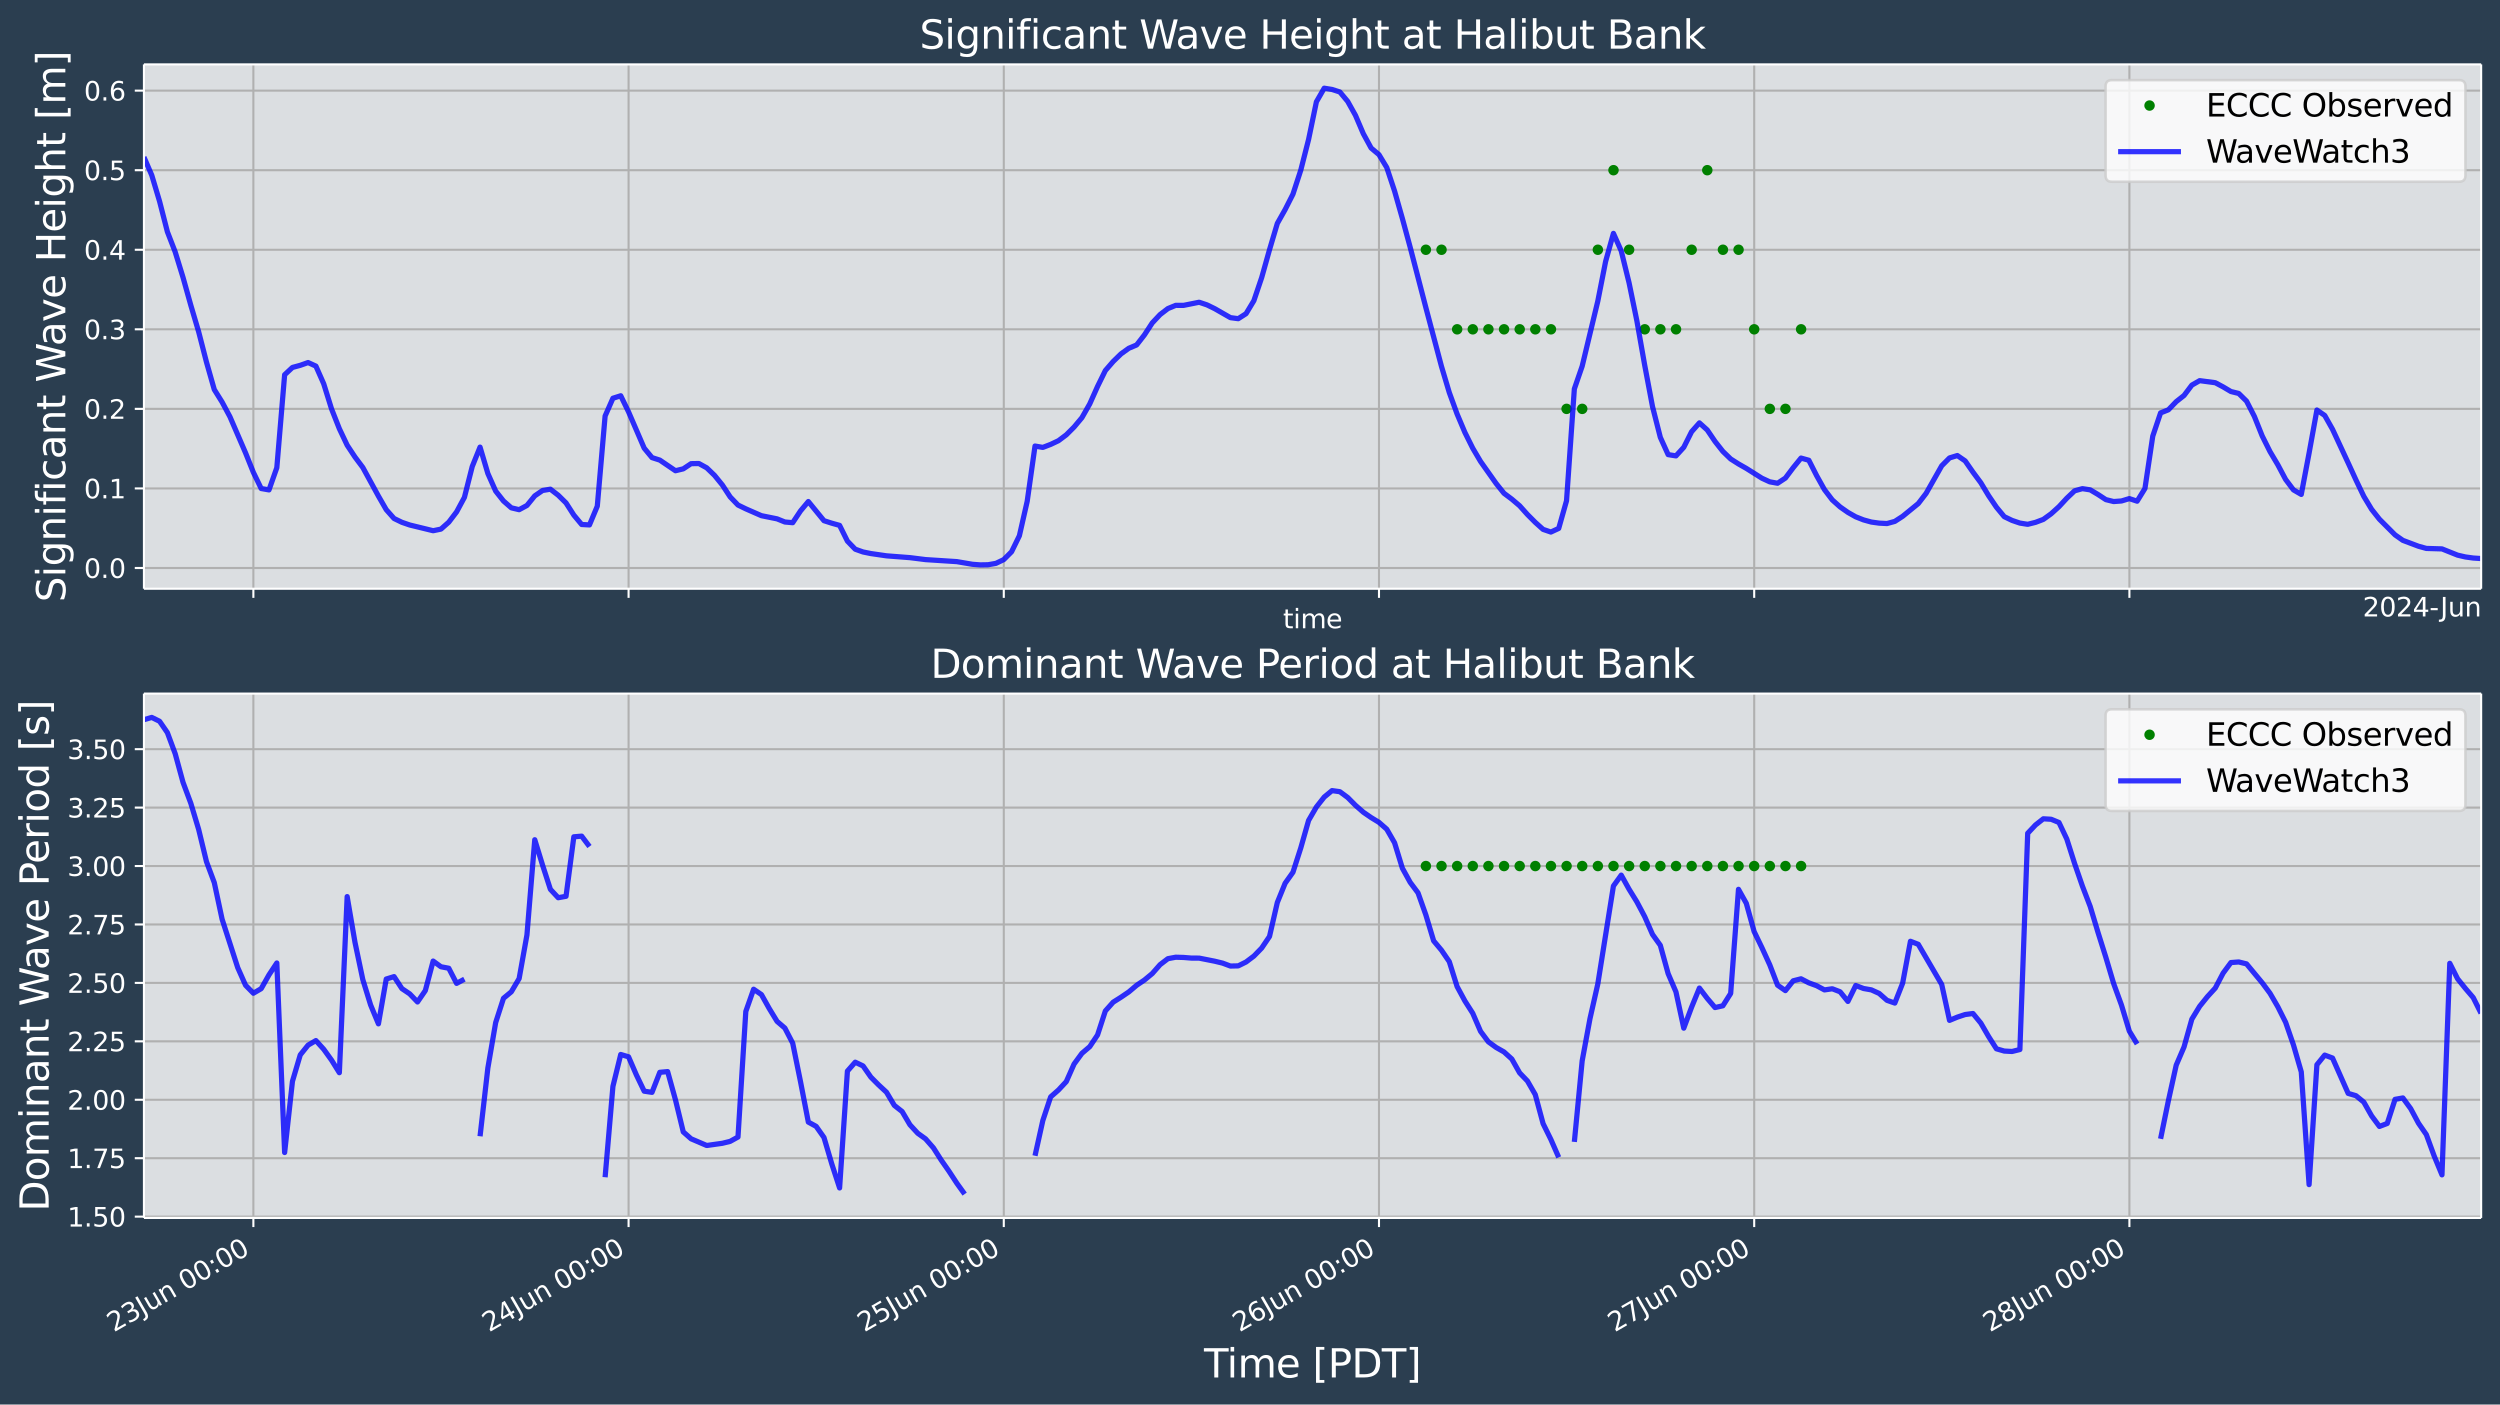 <?xml version="1.0" encoding="UTF-8"?>
<!DOCTYPE svg  PUBLIC '-//W3C//DTD SVG 1.1//EN'  'http://www.w3.org/Graphics/SVG/1.1/DTD/svg11.dtd'>
<svg width="954.98pt" height="536.51pt" version="1.1" viewBox="0 0 954.98 536.51" xmlns="http://www.w3.org/2000/svg" xmlns:xlink="http://www.w3.org/1999/xlink">
 <defs>
  <style type="text/css">*{stroke-linejoin: round; stroke-linecap: butt}</style>
 </defs>
 <g id="figure_1">
  <g id="patch_1">
   <path d="m0 536.51h954.98v-536.51h-954.98z" fill="#2b3e50"/>
  </g>
  <g id="axes_1">
   <g id="patch_2">
    <path d="m54.983 224.89h892.8v-200.29h-892.8z" fill="#dbdee1"/>
   </g>
   <g id="matplotlib.axis_1">
    <g id="xtick_1">
     <g id="line2d_1">
      <path d="m96.786 224.89v-200.29" clip-path="url(#p8f61e3101f)" fill="none" stroke="#b0b0b0" stroke-linecap="square" stroke-width=".8"/>
     </g>
     <g id="line2d_2">
      <defs>
       <path id="m2191477390" d="m0 0v3.5" stroke="#fff" stroke-width=".8"/>
      </defs>
      <use x="96.786" y="224.889" fill="#ffffff" stroke="#ffffff" stroke-width=".8" xlink:href="#m2191477390"/>
     </g>
    </g>
    <g id="xtick_2">
     <g id="line2d_3">
      <path d="m240.11 224.89v-200.29" clip-path="url(#p8f61e3101f)" fill="none" stroke="#b0b0b0" stroke-linecap="square" stroke-width=".8"/>
     </g>
     <g id="line2d_4">
      <use x="240.112" y="224.889" fill="#ffffff" stroke="#ffffff" stroke-width=".8" xlink:href="#m2191477390"/>
     </g>
    </g>
    <g id="xtick_3">
     <g id="line2d_5">
      <path d="m383.44 224.89v-200.29" clip-path="url(#p8f61e3101f)" fill="none" stroke="#b0b0b0" stroke-linecap="square" stroke-width=".8"/>
     </g>
     <g id="line2d_6">
      <use x="383.438" y="224.889" fill="#ffffff" stroke="#ffffff" stroke-width=".8" xlink:href="#m2191477390"/>
     </g>
    </g>
    <g id="xtick_4">
     <g id="line2d_7">
      <path d="m526.76 224.89v-200.29" clip-path="url(#p8f61e3101f)" fill="none" stroke="#b0b0b0" stroke-linecap="square" stroke-width=".8"/>
     </g>
     <g id="line2d_8">
      <use x="526.763" y="224.889" fill="#ffffff" stroke="#ffffff" stroke-width=".8" xlink:href="#m2191477390"/>
     </g>
    </g>
    <g id="xtick_5">
     <g id="line2d_9">
      <path d="m670.09 224.89v-200.29" clip-path="url(#p8f61e3101f)" fill="none" stroke="#b0b0b0" stroke-linecap="square" stroke-width=".8"/>
     </g>
     <g id="line2d_10">
      <use x="670.089" y="224.889" fill="#ffffff" stroke="#ffffff" stroke-width=".8" xlink:href="#m2191477390"/>
     </g>
    </g>
    <g id="xtick_6">
     <g id="line2d_11">
      <path d="m813.41 224.89v-200.29" clip-path="url(#p8f61e3101f)" fill="none" stroke="#b0b0b0" stroke-linecap="square" stroke-width=".8"/>
     </g>
     <g id="line2d_12">
      <use x="813.415" y="224.889" fill="#ffffff" stroke="#ffffff" stroke-width=".8" xlink:href="#m2191477390"/>
     </g>
    </g>
    <g id="text_1">
     <!-- time -->
     <g transform="translate(490.09 239.99) scale(.1 -.1)" fill="#fff">
      <defs>
       <path id="DejaVuSans-74" transform="scale(.016)" d="m1172 4494v-994h1184v-447h-1184v-1900q0-428 117-550t477-122h590v-481h-590q-666 0-919 248-253 249-253 905v1900h-422v447h422v994h578z"/>
       <path id="DejaVuSans-69" transform="scale(.016)" d="m603 3500h575v-3500h-575v3500zm0 1363h575v-729h-575v729z"/>
       <path id="DejaVuSans-6d" transform="scale(.016)" d="m3328 2828q216 388 516 572t706 184q547 0 844-383 297-382 297-1088v-2113h-578v2094q0 503-179 746-178 244-543 244-447 0-707-297-259-296-259-809v-1978h-578v2094q0 506-178 748t-550 242q-441 0-701-298-259-298-259-808v-1978h-578v3500h578v-544q197 322 472 475t653 153q382 0 649-194 267-193 395-562z"/>
       <path id="DejaVuSans-65" transform="scale(.016)" d="m3597 1894v-281h-2644q38-594 358-905t892-311q331 0 642 81t618 244v-544q-310-131-635-200t-659-69q-838 0-1327 487-489 488-489 1320 0 859 464 1363 464 505 1252 505 706 0 1117-455 411-454 411-1235zm-575 169q-6 471-264 752-258 282-683 282-481 0-770-272t-333-766l2050 4z"/>
      </defs>
      <use xlink:href="#DejaVuSans-74"/>
      <use x="39.209" xlink:href="#DejaVuSans-69"/>
      <use x="66.992" xlink:href="#DejaVuSans-6d"/>
      <use x="164.404" xlink:href="#DejaVuSans-65"/>
     </g>
    </g>
    <g id="text_2">
     <!-- 2024-Jun -->
     <g transform="translate(902.54 235.49) scale(.1 -.1)" fill="#fff">
      <defs>
       <path id="DejaVuSans-32" transform="scale(.016)" d="m1228 531h2203v-531h-2962v531q359 372 979 998 621 627 780 809 303 340 423 576 121 236 121 464 0 372-261 606-261 235-680 235-297 0-627-103-329-103-704-313v638q381 153 712 231 332 78 607 78 725 0 1156-363 431-362 431-968 0-288-108-546-107-257-392-607-78-91-497-524-418-433-1181-1211z"/>
       <path id="DejaVuSans-30" transform="scale(.016)" d="m2034 4250q-487 0-733-480-245-479-245-1442 0-959 245-1439 246-480 733-480 491 0 736 480 246 480 246 1439 0 963-246 1442-245 480-736 480zm0 500q785 0 1199-621 414-620 414-1801 0-1178-414-1799-414-620-1199-620-784 0-1198 620-414 621-414 1799 0 1181 414 1801 414 621 1198 621z"/>
       <path id="DejaVuSans-34" transform="scale(.016)" d="m2419 4116-1594-2491h1594v2491zm-166 550h794v-3041h666v-525h-666v-1100h-628v1100h-2106v609l1940 2957z"/>
       <path id="DejaVuSans-2d" transform="scale(.016)" d="m313 2009h1684v-512h-1684v512z"/>
       <path id="DejaVuSans-4a" transform="scale(.016)" d="m628 4666h631v-4341q0-844-320-1225t-1030-381h-240v531h197q418 0 590 235 172 234 172 840v4341z"/>
       <path id="DejaVuSans-75" transform="scale(.016)" d="m544 1381v2119h575v-2097q0-497 193-746 194-248 582-248 465 0 735 297 271 297 271 810v1984h575v-3500h-575v538q-209-319-486-474-276-155-642-155-603 0-916 375-312 375-312 1097zm1447 2203z"/>
       <path id="DejaVuSans-6e" transform="scale(.016)" d="m3513 2113v-2113h-575v2094q0 497-194 743-194 247-581 247-466 0-735-297-269-296-269-809v-1978h-578v3500h578v-544q207 316 486 472 280 156 646 156 603 0 912-373 310-373 310-1098z"/>
      </defs>
      <use xlink:href="#DejaVuSans-32"/>
      <use x="63.623" xlink:href="#DejaVuSans-30"/>
      <use x="127.246" xlink:href="#DejaVuSans-32"/>
      <use x="190.869" xlink:href="#DejaVuSans-34"/>
      <use x="254.492" xlink:href="#DejaVuSans-2d"/>
      <use x="296.201" xlink:href="#DejaVuSans-4a"/>
      <use x="325.693" xlink:href="#DejaVuSans-75"/>
      <use x="389.072" xlink:href="#DejaVuSans-6e"/>
     </g>
    </g>
   </g>
   <g id="matplotlib.axis_2">
    <g id="ytick_1">
     <g id="line2d_13">
      <path d="m54.983 216.97h892.8" clip-path="url(#p8f61e3101f)" fill="none" stroke="#b0b0b0" stroke-linecap="square" stroke-width=".8"/>
     </g>
     <g id="line2d_14">
      <defs>
       <path id="mbbbdbd0c58" d="m0 0h-3.5" stroke="#fff" stroke-width=".8"/>
      </defs>
      <use x="54.983" y="216.967" fill="#ffffff" stroke="#ffffff" stroke-width=".8" xlink:href="#mbbbdbd0c58"/>
     </g>
     <g id="text_3">
      <!-- 0.0 -->
      <g transform="translate(32.08 220.77) scale(.1 -.1)" fill="#fff">
       <defs>
        <path id="DejaVuSans-2e" transform="scale(.016)" d="m684 794h660v-794h-660v794z"/>
       </defs>
       <use xlink:href="#DejaVuSans-30"/>
       <use x="63.623" xlink:href="#DejaVuSans-2e"/>
       <use x="95.41" xlink:href="#DejaVuSans-30"/>
      </g>
     </g>
    </g>
    <g id="ytick_2">
     <g id="line2d_15">
      <path d="m54.983 186.58h892.8" clip-path="url(#p8f61e3101f)" fill="none" stroke="#b0b0b0" stroke-linecap="square" stroke-width=".8"/>
     </g>
     <g id="line2d_16">
      <use x="54.983" y="186.575" fill="#ffffff" stroke="#ffffff" stroke-width=".8" xlink:href="#mbbbdbd0c58"/>
     </g>
     <g id="text_4">
      <!-- 0.1 -->
      <g transform="translate(32.08 190.37) scale(.1 -.1)" fill="#fff">
       <defs>
        <path id="DejaVuSans-31" transform="scale(.016)" d="m794 531h1031v3560l-1122-225v575l1116 225h631v-4135h1031v-531h-2687v531z"/>
       </defs>
       <use xlink:href="#DejaVuSans-30"/>
       <use x="63.623" xlink:href="#DejaVuSans-2e"/>
       <use x="95.41" xlink:href="#DejaVuSans-31"/>
      </g>
     </g>
    </g>
    <g id="ytick_3">
     <g id="line2d_17">
      <path d="m54.983 156.18h892.8" clip-path="url(#p8f61e3101f)" fill="none" stroke="#b0b0b0" stroke-linecap="square" stroke-width=".8"/>
     </g>
     <g id="line2d_18">
      <use x="54.983" y="156.184" fill="#ffffff" stroke="#ffffff" stroke-width=".8" xlink:href="#mbbbdbd0c58"/>
     </g>
     <g id="text_5">
      <!-- 0.2 -->
      <g transform="translate(32.08 159.98) scale(.1 -.1)" fill="#fff">
       <use xlink:href="#DejaVuSans-30"/>
       <use x="63.623" xlink:href="#DejaVuSans-2e"/>
       <use x="95.41" xlink:href="#DejaVuSans-32"/>
      </g>
     </g>
    </g>
    <g id="ytick_4">
     <g id="line2d_19">
      <path d="m54.983 125.79h892.8" clip-path="url(#p8f61e3101f)" fill="none" stroke="#b0b0b0" stroke-linecap="square" stroke-width=".8"/>
     </g>
     <g id="line2d_20">
      <use x="54.983" y="125.793" fill="#ffffff" stroke="#ffffff" stroke-width=".8" xlink:href="#mbbbdbd0c58"/>
     </g>
     <g id="text_6">
      <!-- 0.3 -->
      <g transform="translate(32.08 129.59) scale(.1 -.1)" fill="#fff">
       <defs>
        <path id="DejaVuSans-33" transform="scale(.016)" d="m2597 2516q453-97 707-404 255-306 255-756 0-690-475-1069-475-378-1350-378-293 0-604 58t-642 174v609q262-153 574-231 313-78 654-78 593 0 904 234t311 681q0 413-289 645-289 233-804 233h-544v519h569q465 0 712 186t247 536q0 359-255 551-254 193-729 193-260 0-557-57-297-56-653-174v562q360 100 674 150t592 50q719 0 1137-327 419-326 419-882 0-388-222-655t-631-370z"/>
       </defs>
       <use xlink:href="#DejaVuSans-30"/>
       <use x="63.623" xlink:href="#DejaVuSans-2e"/>
       <use x="95.41" xlink:href="#DejaVuSans-33"/>
      </g>
     </g>
    </g>
    <g id="ytick_5">
     <g id="line2d_21">
      <path d="m54.983 95.402h892.8" clip-path="url(#p8f61e3101f)" fill="none" stroke="#b0b0b0" stroke-linecap="square" stroke-width=".8"/>
     </g>
     <g id="line2d_22">
      <use x="54.983" y="95.402" fill="#ffffff" stroke="#ffffff" stroke-width=".8" xlink:href="#mbbbdbd0c58"/>
     </g>
     <g id="text_7">
      <!-- 0.4 -->
      <g transform="translate(32.08 99.201) scale(.1 -.1)" fill="#fff">
       <use xlink:href="#DejaVuSans-30"/>
       <use x="63.623" xlink:href="#DejaVuSans-2e"/>
       <use x="95.41" xlink:href="#DejaVuSans-34"/>
      </g>
     </g>
    </g>
    <g id="ytick_6">
     <g id="line2d_23">
      <path d="m54.983 65.011h892.8" clip-path="url(#p8f61e3101f)" fill="none" stroke="#b0b0b0" stroke-linecap="square" stroke-width=".8"/>
     </g>
     <g id="line2d_24">
      <use x="54.983" y="65.011" fill="#ffffff" stroke="#ffffff" stroke-width=".8" xlink:href="#mbbbdbd0c58"/>
     </g>
     <g id="text_8">
      <!-- 0.5 -->
      <g transform="translate(32.08 68.81) scale(.1 -.1)" fill="#fff">
       <defs>
        <path id="DejaVuSans-35" transform="scale(.016)" d="m691 4666h2478v-532h-1900v-1143q137 47 274 70 138 23 276 23 781 0 1237-428 457-428 457-1159 0-753-469-1171-469-417-1322-417-294 0-599 50-304 50-629 150v635q281-153 581-228t634-75q541 0 856 284 316 284 316 772 0 487-316 771-315 285-856 285-253 0-505-56-251-56-513-175v2344z"/>
       </defs>
       <use xlink:href="#DejaVuSans-30"/>
       <use x="63.623" xlink:href="#DejaVuSans-2e"/>
       <use x="95.41" xlink:href="#DejaVuSans-35"/>
      </g>
     </g>
    </g>
    <g id="ytick_7">
     <g id="line2d_25">
      <path d="m54.983 34.62h892.8" clip-path="url(#p8f61e3101f)" fill="none" stroke="#b0b0b0" stroke-linecap="square" stroke-width=".8"/>
     </g>
     <g id="line2d_26">
      <use x="54.983" y="34.62" fill="#ffffff" stroke="#ffffff" stroke-width=".8" xlink:href="#mbbbdbd0c58"/>
     </g>
     <g id="text_9">
      <!-- 0.6 -->
      <g transform="translate(32.08 38.419) scale(.1 -.1)" fill="#fff">
       <defs>
        <path id="DejaVuSans-36" transform="scale(.016)" d="m2113 2584q-425 0-674-291-248-290-248-796 0-503 248-796 249-292 674-292t673 292q248 293 248 796 0 506-248 796-248 291-673 291zm1253 1979v-575q-238 112-480 171-242 60-480 60-625 0-955-422-329-422-376-1275 184 272 462 417 279 145 613 145 703 0 1111-427 408-426 408-1160 0-719-425-1154-425-434-1131-434-810 0-1238 620-428 621-428 1799 0 1106 525 1764t1409 658q238 0 480-47t505-140z"/>
       </defs>
       <use xlink:href="#DejaVuSans-30"/>
       <use x="63.623" xlink:href="#DejaVuSans-2e"/>
       <use x="95.41" xlink:href="#DejaVuSans-36"/>
      </g>
     </g>
    </g>
    <g id="text_10">
     <!-- Significant Wave Height [m] -->
     <g transform="translate(24.96 230.01) rotate(-90) scale(.15 -.15)" fill="#fff">
      <defs>
       <path id="BitstreamVeraSans-Roman-53" transform="scale(.016)" d="m3425 4513v-616q-359 172-678 256-319 85-616 85-515 0-795-200t-280-569q0-310 186-468 186-157 705-254l381-78q706-135 1042-474t336-907q0-679-455-1029-454-350-1332-350-331 0-705 75-373 75-773 222v650q384-215 753-325 369-109 725-109 540 0 834 212 294 213 294 607 0 343-211 537t-692 291l-385 75q-706 140-1022 440-315 300-315 835 0 619 436 975t1201 356q329 0 669-60 341-59 697-177z"/>
       <path id="BitstreamVeraSans-Roman-69" transform="scale(.016)" d="m603 3500h575v-3500h-575v3500zm0 1363h575v-729h-575v729z"/>
       <path id="BitstreamVeraSans-Roman-67" transform="scale(.016)" d="m2906 1791q0 625-258 968-257 344-723 344-462 0-720-344-258-343-258-968 0-622 258-966t720-344q466 0 723 344 258 344 258 966zm575-1357q0-893-397-1329-396-436-1215-436-303 0-572 45t-522 139v559q253-137 500-202 247-66 503-66 566 0 847 295t281 892v285q-178-310-456-463t-666-153q-643 0-1037 490-394 491-394 1301 0 812 394 1302 394 491 1037 491 388 0 666-153t456-462v531h575v-3066z"/>
       <path id="BitstreamVeraSans-Roman-6e" transform="scale(.016)" d="m3513 2113v-2113h-575v2094q0 497-194 743-194 247-581 247-466 0-735-297-269-296-269-809v-1978h-578v3500h578v-544q207 316 486 472 280 156 646 156 603 0 912-373 310-373 310-1098z"/>
       <path id="BitstreamVeraSans-Roman-66" transform="scale(.016)" d="m2375 4863v-479h-550q-309 0-430-125-120-125-120-450v-309h947v-447h-947v-3053h-578v3053h-550v447h550v244q0 584 272 851 272 268 862 268h544z"/>
       <path id="BitstreamVeraSans-Roman-63" transform="scale(.016)" d="m3122 3366v-538q-244 135-489 202t-495 67q-560 0-870-355-309-354-309-995t309-996q310-354 870-354 250 0 495 67t489 202v-532q-241-112-499-168-257-57-548-57-791 0-1257 497-465 497-465 1341 0 856 470 1346 471 491 1290 491 265 0 518-55 253-54 491-163z"/>
       <path id="BitstreamVeraSans-Roman-61" transform="scale(.016)" d="m2194 1759q-697 0-966-159t-269-544q0-306 202-486 202-179 548-179 479 0 768 339t289 901v128h-572zm1147 238v-1997h-575v531q-197-318-491-470t-719-152q-537 0-855 302-317 302-317 808 0 590 395 890 396 300 1180 300h807v57q0 397-261 614t-733 217q-300 0-585-72-284-72-546-216v532q315 122 612 182 297 61 578 61 760 0 1135-394 375-393 375-1193z"/>
       <path id="BitstreamVeraSans-Roman-74" transform="scale(.016)" d="m1172 4494v-994h1184v-447h-1184v-1900q0-428 117-550t477-122h590v-481h-590q-666 0-919 248-253 249-253 905v1900h-422v447h422v994h578z"/>
       <path id="BitstreamVeraSans-Roman-57" transform="scale(.016)" d="m213 4666h637l981-3944 978 3944h710l981-3944 978 3944h641l-1172-4666h-794l-984 4050-994-4050h-794l-1168 4666z"/>
       <path id="BitstreamVeraSans-Roman-76" transform="scale(.016)" d="m191 3500h609l1094-2937 1094 2937h609l-1313-3500h-781l-1312 3500z"/>
       <path id="BitstreamVeraSans-Roman-65" transform="scale(.016)" d="m3597 1894v-281h-2644q38-594 358-905t892-311q331 0 642 81t618 244v-544q-310-131-635-200t-659-69q-838 0-1327 487-489 488-489 1320 0 859 464 1363 464 505 1252 505 706 0 1117-455 411-454 411-1235zm-575 169q-6 471-264 752-258 282-683 282-481 0-770-272t-333-766l2050 4z"/>
       <path id="BitstreamVeraSans-Roman-48" transform="scale(.016)" d="m628 4666h631v-1913h2294v1913h631v-4666h-631v2222h-2294v-2222h-631v4666z"/>
       <path id="BitstreamVeraSans-Roman-68" transform="scale(.016)" d="m3513 2113v-2113h-575v2094q0 497-194 743-194 247-581 247-466 0-735-297-269-296-269-809v-1978h-578v4863h578v-1907q207 316 486 472 280 156 646 156 603 0 912-373 310-373 310-1098z"/>
       <path id="BitstreamVeraSans-Roman-5b" transform="scale(.016)" d="m550 4863h1325v-447h-750v-4813h750v-447h-1325v5707z"/>
       <path id="BitstreamVeraSans-Roman-6d" transform="scale(.016)" d="m3328 2828q216 388 516 572t706 184q547 0 844-383 297-382 297-1088v-2113h-578v2094q0 503-179 746-178 244-543 244-447 0-707-297-259-296-259-809v-1978h-578v2094q0 506-178 748t-550 242q-441 0-701-298-259-298-259-808v-1978h-578v3500h578v-544q197 322 472 475t653 153q382 0 649-194 267-193 395-562z"/>
       <path id="BitstreamVeraSans-Roman-5d" transform="scale(.016)" d="m1947 4863v-5707h-1325v447h747v4813h-747v447h1325z"/>
      </defs>
      <use xlink:href="#BitstreamVeraSans-Roman-53"/>
      <use x="63.477" xlink:href="#BitstreamVeraSans-Roman-69"/>
      <use x="91.26" xlink:href="#BitstreamVeraSans-Roman-67"/>
      <use x="154.736" xlink:href="#BitstreamVeraSans-Roman-6e"/>
      <use x="218.115" xlink:href="#BitstreamVeraSans-Roman-69"/>
      <use x="245.898" xlink:href="#BitstreamVeraSans-Roman-66"/>
      <use x="281.104" xlink:href="#BitstreamVeraSans-Roman-69"/>
      <use x="308.887" xlink:href="#BitstreamVeraSans-Roman-63"/>
      <use x="363.867" xlink:href="#BitstreamVeraSans-Roman-61"/>
      <use x="425.146" xlink:href="#BitstreamVeraSans-Roman-6e"/>
      <use x="488.525" xlink:href="#BitstreamVeraSans-Roman-74"/>
      <use x="527.734" xlink:href="#BitstreamVeraSans-Roman-20"/>
      <use x="559.521" xlink:href="#BitstreamVeraSans-Roman-57"/>
      <use x="652.023" xlink:href="#BitstreamVeraSans-Roman-61"/>
      <use x="713.303" xlink:href="#BitstreamVeraSans-Roman-76"/>
      <use x="772.482" xlink:href="#BitstreamVeraSans-Roman-65"/>
      <use x="834.006" xlink:href="#BitstreamVeraSans-Roman-20"/>
      <use x="865.793" xlink:href="#BitstreamVeraSans-Roman-48"/>
      <use x="940.988" xlink:href="#BitstreamVeraSans-Roman-65"/>
      <use x="1002.512" xlink:href="#BitstreamVeraSans-Roman-69"/>
      <use x="1030.295" xlink:href="#BitstreamVeraSans-Roman-67"/>
      <use x="1093.771" xlink:href="#BitstreamVeraSans-Roman-68"/>
      <use x="1157.15" xlink:href="#BitstreamVeraSans-Roman-74"/>
      <use x="1196.359" xlink:href="#BitstreamVeraSans-Roman-20"/>
      <use x="1228.146" xlink:href="#BitstreamVeraSans-Roman-5b"/>
      <use x="1267.16" xlink:href="#BitstreamVeraSans-Roman-6d"/>
      <use x="1364.572" xlink:href="#BitstreamVeraSans-Roman-5d"/>
     </g>
    </g>
   </g>
   <g id="line2d_27">
    <defs>
     <path id="m4c0f2d0d90" d="m0 1.5c0.398 0 0.779-0.158 1.061-0.439 0.281-0.281 0.439-0.663 0.439-1.061s-0.158-0.779-0.439-1.061c-0.281-0.281-0.663-0.439-1.061-0.439s-0.779 0.158-1.061 0.439c-0.281 0.281-0.439 0.663-0.439 1.061s0.158 0.779 0.439 1.061c0.281 0.281 0.663 0.439 1.061 0.439z" stroke="#008000"/>
    </defs>
    <g clip-path="url(#p8f61e3101f)" fill="#008000" stroke="#008000">
     <use x="544.679" y="95.402" xlink:href="#m4c0f2d0d90"/>
     <use x="550.651" y="95.402" xlink:href="#m4c0f2d0d90"/>
     <use x="556.623" y="125.793" xlink:href="#m4c0f2d0d90"/>
     <use x="562.595" y="125.793" xlink:href="#m4c0f2d0d90"/>
     <use x="568.567" y="125.793" xlink:href="#m4c0f2d0d90"/>
     <use x="574.539" y="125.793" xlink:href="#m4c0f2d0d90"/>
     <use x="580.511" y="125.793" xlink:href="#m4c0f2d0d90"/>
     <use x="586.482" y="125.793" xlink:href="#m4c0f2d0d90"/>
     <use x="592.454" y="125.793" xlink:href="#m4c0f2d0d90"/>
     <use x="598.426" y="156.184" xlink:href="#m4c0f2d0d90"/>
     <use x="604.398" y="156.184" xlink:href="#m4c0f2d0d90"/>
     <use x="610.37" y="95.402" xlink:href="#m4c0f2d0d90"/>
     <use x="616.342" y="65.011" xlink:href="#m4c0f2d0d90"/>
     <use x="622.314" y="95.402" xlink:href="#m4c0f2d0d90"/>
     <use x="628.286" y="125.793" xlink:href="#m4c0f2d0d90"/>
     <use x="634.258" y="125.793" xlink:href="#m4c0f2d0d90"/>
     <use x="640.23" y="125.793" xlink:href="#m4c0f2d0d90"/>
     <use x="646.202" y="95.402" xlink:href="#m4c0f2d0d90"/>
     <use x="652.173" y="65.011" xlink:href="#m4c0f2d0d90"/>
     <use x="658.145" y="95.402" xlink:href="#m4c0f2d0d90"/>
     <use x="664.117" y="95.402" xlink:href="#m4c0f2d0d90"/>
     <use x="670.089" y="125.793" xlink:href="#m4c0f2d0d90"/>
     <use x="676.061" y="156.184" xlink:href="#m4c0f2d0d90"/>
     <use x="682.033" y="156.184" xlink:href="#m4c0f2d0d90"/>
     <use x="688.005" y="125.793" xlink:href="#m4c0f2d0d90"/>
    </g>
   </g>
   <g id="line2d_28">
    <path d="m54.983 60.008 2.986 6.918 2.986 9.988 2.986 11.626 2.986 7.714 2.986 9.712 2.986 10.676 2.986 10.093 2.986 11.588 2.986 10.486 2.986 4.787 2.986 5.58 5.972 13.824 2.986 7.449 2.986 6.161 2.986 0.527 2.986-8.472 2.986-35.512 2.986-2.791 2.986-0.813 2.986-1.06 2.986 1.361 2.986 6.757 2.986 9.58 2.986 7.569 2.986 6.308 2.986 4.514 2.986 3.986 5.972 10.941 2.986 5.185 2.986 3.373 2.986 1.451 2.986 1.03 8.958 2.19 2.986-0.619 2.986-2.65 2.986-3.925 2.986-5.543 2.986-11.779 2.986-7.42 2.986 10.077 2.986 6.718 2.986 3.784 2.986 2.611 2.986 0.711 2.986-1.611 2.986-3.666 2.986-2.056 2.986-0.497 2.986 2.304 2.986 2.944 2.986 4.655 2.986 3.584 2.986 0.161 2.986-7.156 2.986-34.443 2.986-6.783 2.986-0.949 2.986 6.161 5.972 13.845 2.986 3.616 2.986 0.955 5.972 4.058 2.986-0.722 2.986-1.977 2.986-0.053 2.986 1.644 2.986 2.881 2.986 3.668 2.986 4.562 2.986 3.102 2.986 1.451 5.972 2.617 5.972 1.208 2.986 1.203 2.986 0.262 2.986-4.501 2.986-3.579 5.972 7.316 2.986 0.96 2.986 0.832 2.986 6.011 2.986 3.09 2.986 1.058 2.986 0.606 5.972 0.869 8.958 0.693 5.972 0.749 11.944 0.773 5.972 1.02 2.986 0.224 2.986-0.053 2.986-0.532 2.986-1.429 2.986-2.995 2.986-6.116 2.986-13.164 2.986-21.103 2.986 0.518 2.986-1.146 2.986-1.413 2.986-2.239 2.986-2.984 2.986-3.574 2.986-5.248 2.986-6.674 2.986-6.086 2.986-3.447 2.986-2.906 2.986-2.147 2.986-1.27 2.986-3.842 2.986-4.582 2.986-3.176 2.986-2.291 2.986-1.24 2.986 0.014 5.972-1.197 2.986 1.005 2.986 1.46 5.972 3.418 2.986 0.398 2.986-1.918 2.986-4.963 2.986-8.832 2.986-10.621 2.986-10.054 2.986-5.305 2.986-5.878 2.986-9.157 2.986-11.744 2.986-14.379 2.986-5.192 2.986 0.48 2.986 0.96 2.986 3.589 2.986 5.352 2.986 6.99 2.986 5.479 2.986 2.509 2.986 4.935 2.986 8.994 2.986 10.497 2.986 11.008 5.972 22.972 5.972 22.489 2.986 9.994 2.986 8.204 2.986 7.064 2.986 6 2.986 5.06 5.972 8.44 2.986 3.72 2.986 2.237 2.986 2.538 2.986 3.335 2.986 2.996 2.986 2.683 2.986 1.02 2.986-1.392 2.986-10.567 2.986-42.72 2.986-8.671 5.972-24.842 2.986-15.165 2.986-10.728 2.986 6.702 2.986 12.173 2.986 14.538 2.986 16.933 2.986 15.816 2.986 11.754 2.986 6.592 2.986 0.483 2.986-3.28 2.986-5.952 2.986-3.372 2.986 2.69 2.986 4.402 2.986 3.796 2.986 2.889 2.986 1.901 2.986 1.699 5.972 3.762 2.986 1.379 2.986 0.539 2.986-1.972 2.986-3.974 2.986-3.67 2.986 0.835 2.986 5.885 2.986 5.342 2.986 3.92 2.986 2.676 2.986 2.093 2.986 1.691 2.986 1.179 2.986 0.822 2.986 0.412 2.986 0.153 2.986-0.82 2.986-1.933 5.972-4.874 2.986-3.888 5.972-10.545 2.986-3.003 2.986-0.912 2.986 2.054 2.986 4.299 2.986 4.028 2.986 4.954 2.986 4.401 2.986 3.612 2.986 1.436 2.986 1.016 2.986 0.471 2.986-0.749 2.986-1.127 2.986-2.153 2.986-2.704 2.986-3.226 2.986-2.836 2.986-0.829 2.986 0.461 2.986 1.776 2.986 1.956 2.986 0.736 2.986-0.22 2.986-0.902 2.986 0.98 2.986-4.839 2.986-20.002 2.986-8.878 2.986-1.187 2.986-3.111 2.986-2.356 2.986-3.958 2.986-1.711 5.972 0.791 2.986 1.594 2.986 1.773 2.986 0.736 2.986 2.939 2.986 5.834 2.986 7.456 2.986 5.98 2.986 5.032 2.986 5.616 2.986 3.973 2.986 1.734 2.986-15.791 2.986-16.444 2.986 2.072 2.986 5.297 5.972 12.845 2.986 6.518 2.986 6.243 2.986 4.952 2.986 3.784 5.972 5.983 2.986 2.092 5.972 2.251 2.986 0.829 5.972 0.178 5.972 2.391 2.986 0.688 2.986 0.413 2.986 0.195v0" clip-path="url(#p8f61e3101f)" fill="none" stroke="#00f" stroke-linecap="square" stroke-opacity=".8" stroke-width="2"/>
   </g>
   <g id="patch_3">
    <path d="m54.983 224.89v-200.29" fill="none" stroke="#fff" stroke-linecap="square" stroke-width=".8"/>
   </g>
   <g id="patch_4">
    <path d="m947.78 224.89v-200.29" fill="none" stroke="#fff" stroke-linecap="square" stroke-width=".8"/>
   </g>
   <g id="patch_5">
    <path d="m54.983 224.89h892.8" fill="none" stroke="#fff" stroke-linecap="square" stroke-width=".8"/>
   </g>
   <g id="patch_6">
    <path d="m54.983 24.598h892.8" fill="none" stroke="#fff" stroke-linecap="square" stroke-width=".8"/>
   </g>
   <g id="text_11">
    <!-- Significant Wave Height at Halibut Bank -->
    <g transform="translate(351.27 18.598) scale(.15 -.15)" fill="#fff">
     <defs>
      <path id="BitstreamVeraSans-Roman-6c" transform="scale(.016)" d="m603 4863h575v-4863h-575v4863z"/>
      <path id="BitstreamVeraSans-Roman-62" transform="scale(.016)" d="m3116 1747q0 634-261 995t-717 361q-457 0-718-361t-261-995 261-995 718-361q456 0 717 361t261 995zm-1957 1222q182 312 458 463 277 152 661 152 638 0 1036-506 399-506 399-1331t-399-1332q-398-506-1036-506-384 0-661 152-276 152-458 464v-525h-578v4863h578v-1894z"/>
      <path id="BitstreamVeraSans-Roman-75" transform="scale(.016)" d="m544 1381v2119h575v-2097q0-497 193-746 194-248 582-248 465 0 735 297 271 297 271 810v1984h575v-3500h-575v538q-209-319-486-474-276-155-642-155-603 0-916 375-312 375-312 1097z"/>
      <path id="BitstreamVeraSans-Roman-42" transform="scale(.016)" d="m1259 2228v-1709h1013q509 0 754 211 246 211 246 645 0 438-246 645-245 208-754 208h-1013zm0 1919v-1406h935q462 0 688 173 227 174 227 530 0 353-227 528-226 175-688 175h-935zm-631 519h1613q722 0 1112-300 391-300 391-853 0-429-200-682t-588-315q466-100 724-418 258-317 258-792 0-625-425-966-425-340-1210-340h-1675v4666z"/>
      <path id="BitstreamVeraSans-Roman-6b" transform="scale(.016)" d="m581 4863h578v-2872l1716 1509h734l-1856-1637 1935-1863h-750l-1779 1709v-1709h-578v4863z"/>
     </defs>
     <use xlink:href="#BitstreamVeraSans-Roman-53"/>
     <use x="63.477" xlink:href="#BitstreamVeraSans-Roman-69"/>
     <use x="91.26" xlink:href="#BitstreamVeraSans-Roman-67"/>
     <use x="154.736" xlink:href="#BitstreamVeraSans-Roman-6e"/>
     <use x="218.115" xlink:href="#BitstreamVeraSans-Roman-69"/>
     <use x="245.898" xlink:href="#BitstreamVeraSans-Roman-66"/>
     <use x="281.104" xlink:href="#BitstreamVeraSans-Roman-69"/>
     <use x="308.887" xlink:href="#BitstreamVeraSans-Roman-63"/>
     <use x="363.867" xlink:href="#BitstreamVeraSans-Roman-61"/>
     <use x="425.146" xlink:href="#BitstreamVeraSans-Roman-6e"/>
     <use x="488.525" xlink:href="#BitstreamVeraSans-Roman-74"/>
     <use x="527.734" xlink:href="#BitstreamVeraSans-Roman-20"/>
     <use x="559.521" xlink:href="#BitstreamVeraSans-Roman-57"/>
     <use x="652.023" xlink:href="#BitstreamVeraSans-Roman-61"/>
     <use x="713.303" xlink:href="#BitstreamVeraSans-Roman-76"/>
     <use x="772.482" xlink:href="#BitstreamVeraSans-Roman-65"/>
     <use x="834.006" xlink:href="#BitstreamVeraSans-Roman-20"/>
     <use x="865.793" xlink:href="#BitstreamVeraSans-Roman-48"/>
     <use x="940.988" xlink:href="#BitstreamVeraSans-Roman-65"/>
     <use x="1002.512" xlink:href="#BitstreamVeraSans-Roman-69"/>
     <use x="1030.295" xlink:href="#BitstreamVeraSans-Roman-67"/>
     <use x="1093.771" xlink:href="#BitstreamVeraSans-Roman-68"/>
     <use x="1157.15" xlink:href="#BitstreamVeraSans-Roman-74"/>
     <use x="1196.359" xlink:href="#BitstreamVeraSans-Roman-20"/>
     <use x="1228.146" xlink:href="#BitstreamVeraSans-Roman-61"/>
     <use x="1289.426" xlink:href="#BitstreamVeraSans-Roman-74"/>
     <use x="1328.635" xlink:href="#BitstreamVeraSans-Roman-20"/>
     <use x="1360.422" xlink:href="#BitstreamVeraSans-Roman-48"/>
     <use x="1435.617" xlink:href="#BitstreamVeraSans-Roman-61"/>
     <use x="1496.896" xlink:href="#BitstreamVeraSans-Roman-6c"/>
     <use x="1524.68" xlink:href="#BitstreamVeraSans-Roman-69"/>
     <use x="1552.463" xlink:href="#BitstreamVeraSans-Roman-62"/>
     <use x="1615.939" xlink:href="#BitstreamVeraSans-Roman-75"/>
     <use x="1679.318" xlink:href="#BitstreamVeraSans-Roman-74"/>
     <use x="1718.527" xlink:href="#BitstreamVeraSans-Roman-20"/>
     <use x="1750.314" xlink:href="#BitstreamVeraSans-Roman-42"/>
     <use x="1818.918" xlink:href="#BitstreamVeraSans-Roman-61"/>
     <use x="1880.197" xlink:href="#BitstreamVeraSans-Roman-6e"/>
     <use x="1943.576" xlink:href="#BitstreamVeraSans-Roman-6b"/>
    </g>
   </g>
   <g id="legend_1">
    <g id="patch_7">
     <path d="m806.71 69.425h132.67q2.4 0 2.4-2.4v-34.028q0-2.4-2.4-2.4h-132.67q-2.4 0-2.4 2.4v34.028q0 2.4 2.4 2.4z" fill="#fff" opacity=".8" stroke="#ccc"/>
    </g>
    <g id="line2d_29">
     <use x="821.112" y="40.316" fill="#008000" stroke="#008000" xlink:href="#m4c0f2d0d90"/>
    </g>
    <g id="text_12">
     <!-- ECCC Observed -->
     <g transform="translate(842.71 44.516) scale(.12 -.12)">
      <defs>
       <path id="BitstreamVeraSans-Roman-45" transform="scale(.016)" d="m628 4666h2950v-532h-2319v-1381h2222v-531h-2222v-1691h2375v-531h-3006v4666z"/>
       <path id="BitstreamVeraSans-Roman-43" transform="scale(.016)" d="m4122 4306v-665q-319 297-680 443-361 147-767 147-800 0-1225-489t-425-1414q0-922 425-1411t1225-489q406 0 767 147t680 444v-660q-331-225-702-338-370-112-782-112-1060 0-1670 648-609 649-609 1771 0 1125 609 1773 610 649 1670 649 418 0 788-111 371-111 696-333z"/>
       <path id="BitstreamVeraSans-Roman-4f" transform="scale(.016)" d="m2522 4238q-688 0-1093-513-404-512-404-1397 0-881 404-1394 405-512 1093-512 687 0 1089 512 402 513 402 1394 0 885-402 1397-402 513-1089 513zm0 512q981 0 1568-658 588-658 588-1764 0-1103-588-1761-587-658-1568-658-984 0-1574 656-589 657-589 1763t589 1764q590 658 1574 658z"/>
       <path id="BitstreamVeraSans-Roman-73" transform="scale(.016)" d="m2834 3397v-544q-243 125-506 187-262 63-544 63-428 0-642-131t-214-394q0-200 153-314t616-217l197-44q612-131 870-370t258-667q0-488-386-773-386-284-1061-284-281 0-586 55t-642 164v594q319-166 628-249 309-82 613-82 406 0 624 139 219 139 219 392 0 234-158 359-157 125-692 241l-200 47q-534 112-772 345-237 233-237 639 0 494 350 762 350 269 994 269 318 0 599-47 282-46 519-140z"/>
       <path id="BitstreamVeraSans-Roman-72" transform="scale(.016)" d="m2631 2963q-97 56-211 82-114 27-251 27-488 0-749-317t-261-911v-1844h-578v3500h578v-544q182 319 472 473 291 155 707 155 59 0 131-8 72-7 159-23l3-590z"/>
       <path id="BitstreamVeraSans-Roman-64" transform="scale(.016)" d="m2906 2969v1894h575v-4863h-575v525q-181-312-458-464-276-152-664-152-634 0-1033 506-398 507-398 1332t398 1331q399 506 1033 506 388 0 664-152 277-151 458-463zm-1959-1222q0-634 261-995t717-361 718 361q263 361 263 995t-263 995q-262 361-718 361t-717-361-261-995z"/>
      </defs>
      <use xlink:href="#BitstreamVeraSans-Roman-45"/>
      <use x="63.184" xlink:href="#BitstreamVeraSans-Roman-43"/>
      <use x="133.008" xlink:href="#BitstreamVeraSans-Roman-43"/>
      <use x="202.832" xlink:href="#BitstreamVeraSans-Roman-43"/>
      <use x="272.656" xlink:href="#BitstreamVeraSans-Roman-20"/>
      <use x="304.443" xlink:href="#BitstreamVeraSans-Roman-4f"/>
      <use x="383.154" xlink:href="#BitstreamVeraSans-Roman-62"/>
      <use x="446.631" xlink:href="#BitstreamVeraSans-Roman-73"/>
      <use x="498.73" xlink:href="#BitstreamVeraSans-Roman-65"/>
      <use x="560.254" xlink:href="#BitstreamVeraSans-Roman-72"/>
      <use x="601.367" xlink:href="#BitstreamVeraSans-Roman-76"/>
      <use x="660.547" xlink:href="#BitstreamVeraSans-Roman-65"/>
      <use x="722.07" xlink:href="#BitstreamVeraSans-Roman-64"/>
     </g>
    </g>
    <g id="line2d_30">
     <path d="m809.11 57.93h12 12" fill="none" stroke="#00f" stroke-linecap="square" stroke-opacity=".8" stroke-width="2"/>
    </g>
    <g id="text_13">
     <!-- WaveWatch3 -->
     <g transform="translate(842.71 62.13) scale(.12 -.12)">
      <defs>
       <path id="BitstreamVeraSans-Roman-33" transform="scale(.016)" d="m2597 2516q453-97 707-404 255-306 255-756 0-690-475-1069-475-378-1350-378-293 0-604 58t-642 174v609q262-153 574-231 313-78 654-78 593 0 904 234t311 681q0 413-289 645-289 233-804 233h-544v519h569q465 0 712 186t247 536q0 359-255 551-254 193-729 193-260 0-557-57-297-56-653-174v562q360 100 674 150t592 50q719 0 1137-327 419-326 419-882 0-388-222-655t-631-370z"/>
      </defs>
      <use xlink:href="#BitstreamVeraSans-Roman-57"/>
      <use x="92.502" xlink:href="#BitstreamVeraSans-Roman-61"/>
      <use x="153.781" xlink:href="#BitstreamVeraSans-Roman-76"/>
      <use x="212.961" xlink:href="#BitstreamVeraSans-Roman-65"/>
      <use x="274.484" xlink:href="#BitstreamVeraSans-Roman-57"/>
      <use x="366.986" xlink:href="#BitstreamVeraSans-Roman-61"/>
      <use x="428.266" xlink:href="#BitstreamVeraSans-Roman-74"/>
      <use x="467.475" xlink:href="#BitstreamVeraSans-Roman-63"/>
      <use x="522.455" xlink:href="#BitstreamVeraSans-Roman-68"/>
      <use x="585.834" xlink:href="#BitstreamVeraSans-Roman-33"/>
     </g>
    </g>
   </g>
  </g>
  <g id="axes_2">
   <g id="patch_8">
    <path d="m54.983 465.24h892.8v-200.29h-892.8z" fill="#dbdee1"/>
   </g>
   <g id="matplotlib.axis_3">
    <g id="xtick_7">
     <g id="line2d_31">
      <path d="m96.786 465.24v-200.29" clip-path="url(#p5a4cc28c6a)" fill="none" stroke="#b0b0b0" stroke-linecap="square" stroke-width=".8"/>
     </g>
     <g id="line2d_32">
      <use x="96.786" y="465.238" fill="#ffffff" stroke="#ffffff" stroke-width=".8" xlink:href="#m2191477390"/>
     </g>
     <g id="text_14">
      <!-- 23Jun 00:00 -->
      <g transform="translate(43.484 508.99) rotate(-30) scale(.1 -.1)" fill="#fff">
       <defs>
        <path id="DejaVuSans-3a" transform="scale(.016)" d="m750 794h659v-794h-659v794zm0 2515h659v-793h-659v793z"/>
       </defs>
       <use xlink:href="#DejaVuSans-32"/>
       <use x="63.623" xlink:href="#DejaVuSans-33"/>
       <use x="127.246" xlink:href="#DejaVuSans-4a"/>
       <use x="156.738" xlink:href="#DejaVuSans-75"/>
       <use x="220.117" xlink:href="#DejaVuSans-6e"/>
       <use x="283.496" xlink:href="#DejaVuSans-20"/>
       <use x="315.283" xlink:href="#DejaVuSans-30"/>
       <use x="378.906" xlink:href="#DejaVuSans-30"/>
       <use x="442.529" xlink:href="#DejaVuSans-3a"/>
       <use x="476.221" xlink:href="#DejaVuSans-30"/>
       <use x="539.844" xlink:href="#DejaVuSans-30"/>
      </g>
     </g>
    </g>
    <g id="xtick_8">
     <g id="line2d_33">
      <path d="m240.11 465.24v-200.29" clip-path="url(#p5a4cc28c6a)" fill="none" stroke="#b0b0b0" stroke-linecap="square" stroke-width=".8"/>
     </g>
     <g id="line2d_34">
      <use x="240.112" y="465.238" fill="#ffffff" stroke="#ffffff" stroke-width=".8" xlink:href="#m2191477390"/>
     </g>
     <g id="text_15">
      <!-- 24Jun 00:00 -->
      <g transform="translate(186.81 508.99) rotate(-30) scale(.1 -.1)" fill="#fff">
       <use xlink:href="#DejaVuSans-32"/>
       <use x="63.623" xlink:href="#DejaVuSans-34"/>
       <use x="127.246" xlink:href="#DejaVuSans-4a"/>
       <use x="156.738" xlink:href="#DejaVuSans-75"/>
       <use x="220.117" xlink:href="#DejaVuSans-6e"/>
       <use x="283.496" xlink:href="#DejaVuSans-20"/>
       <use x="315.283" xlink:href="#DejaVuSans-30"/>
       <use x="378.906" xlink:href="#DejaVuSans-30"/>
       <use x="442.529" xlink:href="#DejaVuSans-3a"/>
       <use x="476.221" xlink:href="#DejaVuSans-30"/>
       <use x="539.844" xlink:href="#DejaVuSans-30"/>
      </g>
     </g>
    </g>
    <g id="xtick_9">
     <g id="line2d_35">
      <path d="m383.44 465.24v-200.29" clip-path="url(#p5a4cc28c6a)" fill="none" stroke="#b0b0b0" stroke-linecap="square" stroke-width=".8"/>
     </g>
     <g id="line2d_36">
      <use x="383.438" y="465.238" fill="#ffffff" stroke="#ffffff" stroke-width=".8" xlink:href="#m2191477390"/>
     </g>
     <g id="text_16">
      <!-- 25Jun 00:00 -->
      <g transform="translate(330.14 508.99) rotate(-30) scale(.1 -.1)" fill="#fff">
       <use xlink:href="#DejaVuSans-32"/>
       <use x="63.623" xlink:href="#DejaVuSans-35"/>
       <use x="127.246" xlink:href="#DejaVuSans-4a"/>
       <use x="156.738" xlink:href="#DejaVuSans-75"/>
       <use x="220.117" xlink:href="#DejaVuSans-6e"/>
       <use x="283.496" xlink:href="#DejaVuSans-20"/>
       <use x="315.283" xlink:href="#DejaVuSans-30"/>
       <use x="378.906" xlink:href="#DejaVuSans-30"/>
       <use x="442.529" xlink:href="#DejaVuSans-3a"/>
       <use x="476.221" xlink:href="#DejaVuSans-30"/>
       <use x="539.844" xlink:href="#DejaVuSans-30"/>
      </g>
     </g>
    </g>
    <g id="xtick_10">
     <g id="line2d_37">
      <path d="m526.76 465.24v-200.29" clip-path="url(#p5a4cc28c6a)" fill="none" stroke="#b0b0b0" stroke-linecap="square" stroke-width=".8"/>
     </g>
     <g id="line2d_38">
      <use x="526.763" y="465.238" fill="#ffffff" stroke="#ffffff" stroke-width=".8" xlink:href="#m2191477390"/>
     </g>
     <g id="text_17">
      <!-- 26Jun 00:00 -->
      <g transform="translate(473.46 508.99) rotate(-30) scale(.1 -.1)" fill="#fff">
       <use xlink:href="#DejaVuSans-32"/>
       <use x="63.623" xlink:href="#DejaVuSans-36"/>
       <use x="127.246" xlink:href="#DejaVuSans-4a"/>
       <use x="156.738" xlink:href="#DejaVuSans-75"/>
       <use x="220.117" xlink:href="#DejaVuSans-6e"/>
       <use x="283.496" xlink:href="#DejaVuSans-20"/>
       <use x="315.283" xlink:href="#DejaVuSans-30"/>
       <use x="378.906" xlink:href="#DejaVuSans-30"/>
       <use x="442.529" xlink:href="#DejaVuSans-3a"/>
       <use x="476.221" xlink:href="#DejaVuSans-30"/>
       <use x="539.844" xlink:href="#DejaVuSans-30"/>
      </g>
     </g>
    </g>
    <g id="xtick_11">
     <g id="line2d_39">
      <path d="m670.09 465.24v-200.29" clip-path="url(#p5a4cc28c6a)" fill="none" stroke="#b0b0b0" stroke-linecap="square" stroke-width=".8"/>
     </g>
     <g id="line2d_40">
      <use x="670.089" y="465.238" fill="#ffffff" stroke="#ffffff" stroke-width=".8" xlink:href="#m2191477390"/>
     </g>
     <g id="text_18">
      <!-- 27Jun 00:00 -->
      <g transform="translate(616.79 508.99) rotate(-30) scale(.1 -.1)" fill="#fff">
       <defs>
        <path id="DejaVuSans-37" transform="scale(.016)" d="m525 4666h3e3v-269l-1694-4397h-659l1594 4134h-2241v532z"/>
       </defs>
       <use xlink:href="#DejaVuSans-32"/>
       <use x="63.623" xlink:href="#DejaVuSans-37"/>
       <use x="127.246" xlink:href="#DejaVuSans-4a"/>
       <use x="156.738" xlink:href="#DejaVuSans-75"/>
       <use x="220.117" xlink:href="#DejaVuSans-6e"/>
       <use x="283.496" xlink:href="#DejaVuSans-20"/>
       <use x="315.283" xlink:href="#DejaVuSans-30"/>
       <use x="378.906" xlink:href="#DejaVuSans-30"/>
       <use x="442.529" xlink:href="#DejaVuSans-3a"/>
       <use x="476.221" xlink:href="#DejaVuSans-30"/>
       <use x="539.844" xlink:href="#DejaVuSans-30"/>
      </g>
     </g>
    </g>
    <g id="xtick_12">
     <g id="line2d_41">
      <path d="m813.41 465.24v-200.29" clip-path="url(#p5a4cc28c6a)" fill="none" stroke="#b0b0b0" stroke-linecap="square" stroke-width=".8"/>
     </g>
     <g id="line2d_42">
      <use x="813.415" y="465.238" fill="#ffffff" stroke="#ffffff" stroke-width=".8" xlink:href="#m2191477390"/>
     </g>
     <g id="text_19">
      <!-- 28Jun 00:00 -->
      <g transform="translate(760.11 508.99) rotate(-30) scale(.1 -.1)" fill="#fff">
       <defs>
        <path id="DejaVuSans-38" transform="scale(.016)" d="m2034 2216q-450 0-708-241-257-241-257-662 0-422 257-663 258-241 708-241t709 242q260 243 260 662 0 421-258 662-257 241-711 241zm-631 268q-406 100-633 378-226 279-226 679 0 559 398 884 399 325 1092 325 697 0 1094-325t397-884q0-400-227-679-226-278-629-378 456-106 710-416 255-309 255-755 0-679-414-1042-414-362-1186-362-771 0-1186 362-414 363-414 1042 0 446 256 755 257 310 713 416zm-231 997q0-362 226-565 227-203 636-203 407 0 636 203 230 203 230 565 0 363-230 566-229 203-636 203-409 0-636-203-226-203-226-566z"/>
       </defs>
       <use xlink:href="#DejaVuSans-32"/>
       <use x="63.623" xlink:href="#DejaVuSans-38"/>
       <use x="127.246" xlink:href="#DejaVuSans-4a"/>
       <use x="156.738" xlink:href="#DejaVuSans-75"/>
       <use x="220.117" xlink:href="#DejaVuSans-6e"/>
       <use x="283.496" xlink:href="#DejaVuSans-20"/>
       <use x="315.283" xlink:href="#DejaVuSans-30"/>
       <use x="378.906" xlink:href="#DejaVuSans-30"/>
       <use x="442.529" xlink:href="#DejaVuSans-3a"/>
       <use x="476.221" xlink:href="#DejaVuSans-30"/>
       <use x="539.844" xlink:href="#DejaVuSans-30"/>
      </g>
     </g>
    </g>
    <g id="text_20">
     <!-- Time [PDT] -->
     <g transform="translate(459.92 526.19) scale(.15 -.15)" fill="#fff">
      <defs>
       <path id="BitstreamVeraSans-Roman-54" transform="scale(.016)" d="m-19 4666h3947v-532h-1656v-4134h-634v4134h-1657v532z"/>
       <path id="BitstreamVeraSans-Roman-50" transform="scale(.016)" d="m1259 4147v-1753h794q441 0 681 228 241 228 241 650 0 419-241 647-240 228-681 228h-794zm-631 519h1425q785 0 1186-355 402-355 402-1039 0-691-402-1044-401-353-1186-353h-794v-1875h-631v4666z"/>
       <path id="BitstreamVeraSans-Roman-44" transform="scale(.016)" d="m1259 4147v-3628h763q966 0 1414 437 448 438 448 1382 0 937-448 1373t-1414 436h-763zm-631 519h1297q1356 0 1990-564 635-564 635-1764 0-1207-638-1773-637-565-1987-565h-1297v4666z"/>
      </defs>
      <use xlink:href="#BitstreamVeraSans-Roman-54"/>
      <use x="57.959" xlink:href="#BitstreamVeraSans-Roman-69"/>
      <use x="85.742" xlink:href="#BitstreamVeraSans-Roman-6d"/>
      <use x="183.154" xlink:href="#BitstreamVeraSans-Roman-65"/>
      <use x="244.678" xlink:href="#BitstreamVeraSans-Roman-20"/>
      <use x="276.465" xlink:href="#BitstreamVeraSans-Roman-5b"/>
      <use x="315.479" xlink:href="#BitstreamVeraSans-Roman-50"/>
      <use x="375.781" xlink:href="#BitstreamVeraSans-Roman-44"/>
      <use x="452.783" xlink:href="#BitstreamVeraSans-Roman-54"/>
      <use x="513.867" xlink:href="#BitstreamVeraSans-Roman-5d"/>
     </g>
    </g>
   </g>
   <g id="matplotlib.axis_4">
    <g id="ytick_8">
     <g id="line2d_43">
      <path d="m54.983 464.74h892.8" clip-path="url(#p5a4cc28c6a)" fill="none" stroke="#b0b0b0" stroke-linecap="square" stroke-width=".8"/>
     </g>
     <g id="line2d_44">
      <use x="54.983" y="464.745" fill="#ffffff" stroke="#ffffff" stroke-width=".8" xlink:href="#mbbbdbd0c58"/>
     </g>
     <g id="text_21">
      <!-- 1.50 -->
      <g transform="translate(25.717 468.54) scale(.1 -.1)" fill="#fff">
       <use xlink:href="#DejaVuSans-31"/>
       <use x="63.623" xlink:href="#DejaVuSans-2e"/>
       <use x="95.41" xlink:href="#DejaVuSans-35"/>
       <use x="159.033" xlink:href="#DejaVuSans-30"/>
      </g>
     </g>
    </g>
    <g id="ytick_9">
     <g id="line2d_45">
      <path d="m54.983 442.42h892.8" clip-path="url(#p5a4cc28c6a)" fill="none" stroke="#b0b0b0" stroke-linecap="square" stroke-width=".8"/>
     </g>
     <g id="line2d_46">
      <use x="54.983" y="442.424" fill="#ffffff" stroke="#ffffff" stroke-width=".8" xlink:href="#mbbbdbd0c58"/>
     </g>
     <g id="text_22">
      <!-- 1.75 -->
      <g transform="translate(25.717 446.22) scale(.1 -.1)" fill="#fff">
       <use xlink:href="#DejaVuSans-31"/>
       <use x="63.623" xlink:href="#DejaVuSans-2e"/>
       <use x="95.41" xlink:href="#DejaVuSans-37"/>
       <use x="159.033" xlink:href="#DejaVuSans-35"/>
      </g>
     </g>
    </g>
    <g id="ytick_10">
     <g id="line2d_47">
      <path d="m54.983 420.1h892.8" clip-path="url(#p5a4cc28c6a)" fill="none" stroke="#b0b0b0" stroke-linecap="square" stroke-width=".8"/>
     </g>
     <g id="line2d_48">
      <use x="54.983" y="420.104" fill="#ffffff" stroke="#ffffff" stroke-width=".8" xlink:href="#mbbbdbd0c58"/>
     </g>
     <g id="text_23">
      <!-- 2.00 -->
      <g transform="translate(25.717 423.9) scale(.1 -.1)" fill="#fff">
       <use xlink:href="#DejaVuSans-32"/>
       <use x="63.623" xlink:href="#DejaVuSans-2e"/>
       <use x="95.41" xlink:href="#DejaVuSans-30"/>
       <use x="159.033" xlink:href="#DejaVuSans-30"/>
      </g>
     </g>
    </g>
    <g id="ytick_11">
     <g id="line2d_49">
      <path d="m54.983 397.78h892.8" clip-path="url(#p5a4cc28c6a)" fill="none" stroke="#b0b0b0" stroke-linecap="square" stroke-width=".8"/>
     </g>
     <g id="line2d_50">
      <use x="54.983" y="397.783" fill="#ffffff" stroke="#ffffff" stroke-width=".8" xlink:href="#mbbbdbd0c58"/>
     </g>
     <g id="text_24">
      <!-- 2.25 -->
      <g transform="translate(25.717 401.58) scale(.1 -.1)" fill="#fff">
       <use xlink:href="#DejaVuSans-32"/>
       <use x="63.623" xlink:href="#DejaVuSans-2e"/>
       <use x="95.41" xlink:href="#DejaVuSans-32"/>
       <use x="159.033" xlink:href="#DejaVuSans-35"/>
      </g>
     </g>
    </g>
    <g id="ytick_12">
     <g id="line2d_51">
      <path d="m54.983 375.46h892.8" clip-path="url(#p5a4cc28c6a)" fill="none" stroke="#b0b0b0" stroke-linecap="square" stroke-width=".8"/>
     </g>
     <g id="line2d_52">
      <use x="54.983" y="375.463" fill="#ffffff" stroke="#ffffff" stroke-width=".8" xlink:href="#mbbbdbd0c58"/>
     </g>
     <g id="text_25">
      <!-- 2.50 -->
      <g transform="translate(25.717 379.26) scale(.1 -.1)" fill="#fff">
       <use xlink:href="#DejaVuSans-32"/>
       <use x="63.623" xlink:href="#DejaVuSans-2e"/>
       <use x="95.41" xlink:href="#DejaVuSans-35"/>
       <use x="159.033" xlink:href="#DejaVuSans-30"/>
      </g>
     </g>
    </g>
    <g id="ytick_13">
     <g id="line2d_53">
      <path d="m54.983 353.14h892.8" clip-path="url(#p5a4cc28c6a)" fill="none" stroke="#b0b0b0" stroke-linecap="square" stroke-width=".8"/>
     </g>
     <g id="line2d_54">
      <use x="54.983" y="353.143" fill="#ffffff" stroke="#ffffff" stroke-width=".8" xlink:href="#mbbbdbd0c58"/>
     </g>
     <g id="text_26">
      <!-- 2.75 -->
      <g transform="translate(25.717 356.94) scale(.1 -.1)" fill="#fff">
       <use xlink:href="#DejaVuSans-32"/>
       <use x="63.623" xlink:href="#DejaVuSans-2e"/>
       <use x="95.41" xlink:href="#DejaVuSans-37"/>
       <use x="159.033" xlink:href="#DejaVuSans-35"/>
      </g>
     </g>
    </g>
    <g id="ytick_14">
     <g id="line2d_55">
      <path d="m54.983 330.82h892.8" clip-path="url(#p5a4cc28c6a)" fill="none" stroke="#b0b0b0" stroke-linecap="square" stroke-width=".8"/>
     </g>
     <g id="line2d_56">
      <use x="54.983" y="330.822" fill="#ffffff" stroke="#ffffff" stroke-width=".8" xlink:href="#mbbbdbd0c58"/>
     </g>
     <g id="text_27">
      <!-- 3.00 -->
      <g transform="translate(25.717 334.62) scale(.1 -.1)" fill="#fff">
       <use xlink:href="#DejaVuSans-33"/>
       <use x="63.623" xlink:href="#DejaVuSans-2e"/>
       <use x="95.41" xlink:href="#DejaVuSans-30"/>
       <use x="159.033" xlink:href="#DejaVuSans-30"/>
      </g>
     </g>
    </g>
    <g id="ytick_15">
     <g id="line2d_57">
      <path d="m54.983 308.5h892.8" clip-path="url(#p5a4cc28c6a)" fill="none" stroke="#b0b0b0" stroke-linecap="square" stroke-width=".8"/>
     </g>
     <g id="line2d_58">
      <use x="54.983" y="308.502" fill="#ffffff" stroke="#ffffff" stroke-width=".8" xlink:href="#mbbbdbd0c58"/>
     </g>
     <g id="text_28">
      <!-- 3.25 -->
      <g transform="translate(25.717 312.3) scale(.1 -.1)" fill="#fff">
       <use xlink:href="#DejaVuSans-33"/>
       <use x="63.623" xlink:href="#DejaVuSans-2e"/>
       <use x="95.41" xlink:href="#DejaVuSans-32"/>
       <use x="159.033" xlink:href="#DejaVuSans-35"/>
      </g>
     </g>
    </g>
    <g id="ytick_16">
     <g id="line2d_59">
      <path d="m54.983 286.18h892.8" clip-path="url(#p5a4cc28c6a)" fill="none" stroke="#b0b0b0" stroke-linecap="square" stroke-width=".8"/>
     </g>
     <g id="line2d_60">
      <use x="54.983" y="286.181" fill="#ffffff" stroke="#ffffff" stroke-width=".8" xlink:href="#mbbbdbd0c58"/>
     </g>
     <g id="text_29">
      <!-- 3.50 -->
      <g transform="translate(25.717 289.98) scale(.1 -.1)" fill="#fff">
       <use xlink:href="#DejaVuSans-33"/>
       <use x="63.623" xlink:href="#DejaVuSans-2e"/>
       <use x="95.41" xlink:href="#DejaVuSans-35"/>
       <use x="159.033" xlink:href="#DejaVuSans-30"/>
      </g>
     </g>
    </g>
    <g id="text_30">
     <!-- Dominant Wave Period [s] -->
     <g transform="translate(18.598 462.77) rotate(-90) scale(.15 -.15)" fill="#fff">
      <defs>
       <path id="BitstreamVeraSans-Roman-6f" transform="scale(.016)" d="m1959 3097q-462 0-731-361t-269-989 267-989q268-361 733-361 460 0 728 362 269 363 269 988 0 622-269 986-268 364-728 364zm0 487q750 0 1178-488 429-487 429-1349 0-859-429-1349-428-489-1178-489-753 0-1180 489-426 490-426 1349 0 862 426 1349 427 488 1180 488z"/>
      </defs>
      <use xlink:href="#BitstreamVeraSans-Roman-44"/>
      <use x="77.002" xlink:href="#BitstreamVeraSans-Roman-6f"/>
      <use x="138.184" xlink:href="#BitstreamVeraSans-Roman-6d"/>
      <use x="235.596" xlink:href="#BitstreamVeraSans-Roman-69"/>
      <use x="263.379" xlink:href="#BitstreamVeraSans-Roman-6e"/>
      <use x="326.758" xlink:href="#BitstreamVeraSans-Roman-61"/>
      <use x="388.037" xlink:href="#BitstreamVeraSans-Roman-6e"/>
      <use x="451.416" xlink:href="#BitstreamVeraSans-Roman-74"/>
      <use x="490.625" xlink:href="#BitstreamVeraSans-Roman-20"/>
      <use x="522.412" xlink:href="#BitstreamVeraSans-Roman-57"/>
      <use x="614.914" xlink:href="#BitstreamVeraSans-Roman-61"/>
      <use x="676.193" xlink:href="#BitstreamVeraSans-Roman-76"/>
      <use x="735.373" xlink:href="#BitstreamVeraSans-Roman-65"/>
      <use x="796.896" xlink:href="#BitstreamVeraSans-Roman-20"/>
      <use x="828.684" xlink:href="#BitstreamVeraSans-Roman-50"/>
      <use x="885.361" xlink:href="#BitstreamVeraSans-Roman-65"/>
      <use x="946.885" xlink:href="#BitstreamVeraSans-Roman-72"/>
      <use x="987.998" xlink:href="#BitstreamVeraSans-Roman-69"/>
      <use x="1015.781" xlink:href="#BitstreamVeraSans-Roman-6f"/>
      <use x="1076.963" xlink:href="#BitstreamVeraSans-Roman-64"/>
      <use x="1140.439" xlink:href="#BitstreamVeraSans-Roman-20"/>
      <use x="1172.227" xlink:href="#BitstreamVeraSans-Roman-5b"/>
      <use x="1211.24" xlink:href="#BitstreamVeraSans-Roman-73"/>
      <use x="1263.34" xlink:href="#BitstreamVeraSans-Roman-5d"/>
     </g>
    </g>
   </g>
   <g id="line2d_61">
    <g clip-path="url(#p5a4cc28c6a)" fill="#008000" stroke="#008000">
     <use x="544.679" y="330.822" xlink:href="#m4c0f2d0d90"/>
     <use x="550.651" y="330.822" xlink:href="#m4c0f2d0d90"/>
     <use x="556.623" y="330.822" xlink:href="#m4c0f2d0d90"/>
     <use x="562.595" y="330.822" xlink:href="#m4c0f2d0d90"/>
     <use x="568.567" y="330.822" xlink:href="#m4c0f2d0d90"/>
     <use x="574.539" y="330.822" xlink:href="#m4c0f2d0d90"/>
     <use x="580.511" y="330.822" xlink:href="#m4c0f2d0d90"/>
     <use x="586.482" y="330.822" xlink:href="#m4c0f2d0d90"/>
     <use x="592.454" y="330.822" xlink:href="#m4c0f2d0d90"/>
     <use x="598.426" y="330.822" xlink:href="#m4c0f2d0d90"/>
     <use x="604.398" y="330.822" xlink:href="#m4c0f2d0d90"/>
     <use x="610.37" y="330.822" xlink:href="#m4c0f2d0d90"/>
     <use x="616.342" y="330.822" xlink:href="#m4c0f2d0d90"/>
     <use x="622.314" y="330.822" xlink:href="#m4c0f2d0d90"/>
     <use x="628.286" y="330.822" xlink:href="#m4c0f2d0d90"/>
     <use x="634.258" y="330.822" xlink:href="#m4c0f2d0d90"/>
     <use x="640.23" y="330.822" xlink:href="#m4c0f2d0d90"/>
     <use x="646.202" y="330.822" xlink:href="#m4c0f2d0d90"/>
     <use x="652.173" y="330.822" xlink:href="#m4c0f2d0d90"/>
     <use x="658.145" y="330.822" xlink:href="#m4c0f2d0d90"/>
     <use x="664.117" y="330.822" xlink:href="#m4c0f2d0d90"/>
     <use x="670.089" y="330.822" xlink:href="#m4c0f2d0d90"/>
     <use x="676.061" y="330.822" xlink:href="#m4c0f2d0d90"/>
     <use x="682.033" y="330.822" xlink:href="#m4c0f2d0d90"/>
     <use x="688.005" y="330.822" xlink:href="#m4c0f2d0d90"/>
    </g>
   </g>
   <g id="line2d_62">
    <path d="m54.983 274.92 2.986-0.87 2.986 1.472 2.986 4.347 2.986 8.054 2.986 10.929 2.986 8.019 2.986 9.955 2.986 12.316 2.986 8.011 2.986 13.984 5.972 18.497 2.986 6.719 2.986 3.048 2.986-1.739 2.986-5.282 2.986-4.527 2.986 72.394 2.986-27.194 2.986-10.103 2.986-3.716 2.986-1.741 2.986 3.311 2.986 4.15 2.986 4.808 2.986-67.263 2.986 17.466 2.986 14.213 2.986 9.711 2.986 7.213 2.986-17.117 2.986-0.922 2.986 4.566 2.986 2.014 2.986 3.101 2.986-4.351 2.986-11.27 2.986 2.174 2.986 0.568 2.986 5.778 2.986-1.599m5.972 60.005 2.986-26.09 2.986-17.347 2.986-9.274 2.986-2.473 2.986-5.051 2.986-16.671 2.986-36.364 2.986 9.704 2.986 9.234 2.986 3.205 2.986-0.546 2.986-22.719 2.986-0.255 2.986 3.963m5.972 126.33 2.986-34.705 2.986-12.187 2.986 0.897 2.986 6.898 2.986 6.222 2.986 0.444 2.986-7.65 2.986-0.274 2.986 10.76 2.986 12.278 2.986 2.634 5.972 2.558 5.972-0.842 2.986-0.74 2.986-1.652 2.986-47.961 2.986-8.497 2.986 2.044 2.986 5.333 2.986 4.901 2.986 2.561 2.986 5.764 2.986 14.716 2.986 15.43 2.986 1.637 2.986 4.238 2.986 10.107 2.986 9.175 2.986-44.633 2.986-3.401 2.986 1.425 2.986 4.28 2.986 3.002 2.986 2.768 2.986 5.018 2.986 2.356 2.986 5.058 2.986 3.239 2.986 2.15 2.986 3.412 2.986 4.686 2.986 4.28 2.986 4.564 2.986 4.145m26.874-14.642 2.986-13.465 2.986-9.018 2.986-2.633 2.986-3.203 2.986-6.73 2.986-4.074 2.986-2.549 2.986-4.474 2.986-9.172 2.986-3.352 2.986-1.887 2.986-2.031 2.986-2.525 2.986-2.017 2.986-2.47 2.986-3.399 2.986-2.282 2.986-0.559 2.986 0.087 2.986 0.243 2.986 0.015 5.972 1.185 2.986 0.726 2.986 1.113 2.986-0.066 2.986-1.482 2.986-2.255 2.986-3.069 2.986-4.42 2.986-12.988 2.986-7.348 2.986-4.201 2.986-9.281 2.986-10.51 2.986-5.148 2.986-3.784 2.986-2.466 2.986 0.415 2.986 2.205 2.986 3.006 2.986 2.616 2.986 2.051 2.986 1.824 2.986 2.624 2.986 5.19 2.986 9.712 2.986 5.415 2.986 3.997 2.986 8.41 2.986 9.926 2.986 3.568 2.986 4.369 2.986 9.512 2.986 5.523 2.986 4.683 2.986 6.907 2.986 4.009 2.986 2.163 2.986 1.696 2.986 2.703 2.986 5.296 2.986 3.111 2.986 5.185 2.986 11.087 2.986 6.06 2.986 6.827m5.972-5.897 2.986-30.935 2.986-16.145 2.986-13.219 5.972-37.457 2.986-4.15 2.986 5.377 2.986 4.834 2.986 5.639 2.986 6.8 2.986 4.164 2.986 10.816 2.986 6.973 2.986 13.85 2.986-8.006 2.986-7.307 2.986 3.927 2.986 3.513 2.986-0.67 2.986-4.725 2.986-39.76 2.986 5.347 2.986 10.774 2.986 6.183 2.986 6.533 2.986 7.768 2.986 2.081 2.986-3.748 2.986-0.763 2.986 1.549 2.986 1.095 2.986 1.596 2.986-0.429 2.986 1.147 2.986 3.685 2.986-6.076 2.986 1.135 2.986 0.526 2.986 1.362 2.986 2.632 2.986 1.047 2.986-7.588 2.986-16.016 2.986 1.16 8.958 15.335 2.986 13.715 2.986-1.236 2.986-0.994 2.986-0.388 2.986 3.65 2.986 5.147 2.986 4.684 2.986 0.859 2.986 0.162 2.986-0.744 2.986-82.606 2.986-3.18 2.986-2.352 2.986 0.178 2.986 1.23 2.986 6.294 2.986 9.371 2.986 8.645 2.986 7.795 2.986 9.941 2.986 9.481 2.986 10.031 2.986 8.216 2.986 9.92 2.986 4.93m8.958 36.215 2.986-14.568 2.986-13.564 2.986-6.945 2.986-10.636 2.986-4.901 2.986-3.713 2.986-3.265 2.986-5.695 2.986-4.042 2.986-0.229 2.986 0.739 5.972 7.202 2.986 4.019 2.986 5.147 2.986 5.957 2.986 8.63 2.986 10.302 2.986 43.048 2.986-45.781 2.986-3.688 2.986 1.129 5.972 13.497 2.986 0.887 2.986 2.446 2.986 5.271 2.986 4.025 2.986-1.139 2.986-9.211 2.986-0.528 2.986 4.09 2.986 5.568 2.986 4.333 2.986 8.157 2.986 7.224 2.986-80.805 2.986 5.91 2.986 3.696 2.986 3.49 2.986 5.987v0" clip-path="url(#p5a4cc28c6a)" fill="none" stroke="#00f" stroke-linecap="square" stroke-opacity=".8" stroke-width="2"/>
   </g>
   <g id="patch_9">
    <path d="m54.983 465.24v-200.29" fill="none" stroke="#fff" stroke-linecap="square" stroke-width=".8"/>
   </g>
   <g id="patch_10">
    <path d="m947.78 465.24v-200.29" fill="none" stroke="#fff" stroke-linecap="square" stroke-width=".8"/>
   </g>
   <g id="patch_11">
    <path d="m54.983 465.24h892.8" fill="none" stroke="#fff" stroke-linecap="square" stroke-width=".8"/>
   </g>
   <g id="patch_12">
    <path d="m54.983 264.95h892.8" fill="none" stroke="#fff" stroke-linecap="square" stroke-width=".8"/>
   </g>
   <g id="text_31">
    <!-- Dominant Wave Period at Halibut Bank -->
    <g transform="translate(355.47 258.95) scale(.15 -.15)" fill="#fff">
     <use xlink:href="#BitstreamVeraSans-Roman-44"/>
     <use x="77.002" xlink:href="#BitstreamVeraSans-Roman-6f"/>
     <use x="138.184" xlink:href="#BitstreamVeraSans-Roman-6d"/>
     <use x="235.596" xlink:href="#BitstreamVeraSans-Roman-69"/>
     <use x="263.379" xlink:href="#BitstreamVeraSans-Roman-6e"/>
     <use x="326.758" xlink:href="#BitstreamVeraSans-Roman-61"/>
     <use x="388.037" xlink:href="#BitstreamVeraSans-Roman-6e"/>
     <use x="451.416" xlink:href="#BitstreamVeraSans-Roman-74"/>
     <use x="490.625" xlink:href="#BitstreamVeraSans-Roman-20"/>
     <use x="522.412" xlink:href="#BitstreamVeraSans-Roman-57"/>
     <use x="614.914" xlink:href="#BitstreamVeraSans-Roman-61"/>
     <use x="676.193" xlink:href="#BitstreamVeraSans-Roman-76"/>
     <use x="735.373" xlink:href="#BitstreamVeraSans-Roman-65"/>
     <use x="796.896" xlink:href="#BitstreamVeraSans-Roman-20"/>
     <use x="828.684" xlink:href="#BitstreamVeraSans-Roman-50"/>
     <use x="885.361" xlink:href="#BitstreamVeraSans-Roman-65"/>
     <use x="946.885" xlink:href="#BitstreamVeraSans-Roman-72"/>
     <use x="987.998" xlink:href="#BitstreamVeraSans-Roman-69"/>
     <use x="1015.781" xlink:href="#BitstreamVeraSans-Roman-6f"/>
     <use x="1076.963" xlink:href="#BitstreamVeraSans-Roman-64"/>
     <use x="1140.439" xlink:href="#BitstreamVeraSans-Roman-20"/>
     <use x="1172.227" xlink:href="#BitstreamVeraSans-Roman-61"/>
     <use x="1233.506" xlink:href="#BitstreamVeraSans-Roman-74"/>
     <use x="1272.715" xlink:href="#BitstreamVeraSans-Roman-20"/>
     <use x="1304.502" xlink:href="#BitstreamVeraSans-Roman-48"/>
     <use x="1379.697" xlink:href="#BitstreamVeraSans-Roman-61"/>
     <use x="1440.977" xlink:href="#BitstreamVeraSans-Roman-6c"/>
     <use x="1468.76" xlink:href="#BitstreamVeraSans-Roman-69"/>
     <use x="1496.543" xlink:href="#BitstreamVeraSans-Roman-62"/>
     <use x="1560.02" xlink:href="#BitstreamVeraSans-Roman-75"/>
     <use x="1623.398" xlink:href="#BitstreamVeraSans-Roman-74"/>
     <use x="1662.607" xlink:href="#BitstreamVeraSans-Roman-20"/>
     <use x="1694.395" xlink:href="#BitstreamVeraSans-Roman-42"/>
     <use x="1762.998" xlink:href="#BitstreamVeraSans-Roman-61"/>
     <use x="1824.277" xlink:href="#BitstreamVeraSans-Roman-6e"/>
     <use x="1887.656" xlink:href="#BitstreamVeraSans-Roman-6b"/>
    </g>
   </g>
   <g id="legend_2">
    <g id="patch_13">
     <path d="m806.71 309.77h132.67q2.4 0 2.4-2.4v-34.028q0-2.4-2.4-2.4h-132.67q-2.4 0-2.4 2.4v34.028q0 2.4 2.4 2.4z" fill="#fff" opacity=".8" stroke="#ccc"/>
    </g>
    <g id="line2d_63">
     <use x="821.112" y="280.665" fill="#008000" stroke="#008000" xlink:href="#m4c0f2d0d90"/>
    </g>
    <g id="text_32">
     <!-- ECCC Observed -->
     <g transform="translate(842.71 284.86) scale(.12 -.12)">
      <use xlink:href="#BitstreamVeraSans-Roman-45"/>
      <use x="63.184" xlink:href="#BitstreamVeraSans-Roman-43"/>
      <use x="133.008" xlink:href="#BitstreamVeraSans-Roman-43"/>
      <use x="202.832" xlink:href="#BitstreamVeraSans-Roman-43"/>
      <use x="272.656" xlink:href="#BitstreamVeraSans-Roman-20"/>
      <use x="304.443" xlink:href="#BitstreamVeraSans-Roman-4f"/>
      <use x="383.154" xlink:href="#BitstreamVeraSans-Roman-62"/>
      <use x="446.631" xlink:href="#BitstreamVeraSans-Roman-73"/>
      <use x="498.73" xlink:href="#BitstreamVeraSans-Roman-65"/>
      <use x="560.254" xlink:href="#BitstreamVeraSans-Roman-72"/>
      <use x="601.367" xlink:href="#BitstreamVeraSans-Roman-76"/>
      <use x="660.547" xlink:href="#BitstreamVeraSans-Roman-65"/>
      <use x="722.07" xlink:href="#BitstreamVeraSans-Roman-64"/>
     </g>
    </g>
    <g id="line2d_64">
     <path d="m809.11 298.28h12 12" fill="none" stroke="#00f" stroke-linecap="square" stroke-opacity=".8" stroke-width="2"/>
    </g>
    <g id="text_33">
     <!-- WaveWatch3 -->
     <g transform="translate(842.71 302.48) scale(.12 -.12)">
      <use xlink:href="#BitstreamVeraSans-Roman-57"/>
      <use x="92.502" xlink:href="#BitstreamVeraSans-Roman-61"/>
      <use x="153.781" xlink:href="#BitstreamVeraSans-Roman-76"/>
      <use x="212.961" xlink:href="#BitstreamVeraSans-Roman-65"/>
      <use x="274.484" xlink:href="#BitstreamVeraSans-Roman-57"/>
      <use x="366.986" xlink:href="#BitstreamVeraSans-Roman-61"/>
      <use x="428.266" xlink:href="#BitstreamVeraSans-Roman-74"/>
      <use x="467.475" xlink:href="#BitstreamVeraSans-Roman-63"/>
      <use x="522.455" xlink:href="#BitstreamVeraSans-Roman-68"/>
      <use x="585.834" xlink:href="#BitstreamVeraSans-Roman-33"/>
     </g>
    </g>
   </g>
  </g>
 </g>
 <defs>
  <clipPath id="p8f61e3101f">
   <rect x="54.983" y="24.598" width="892.8" height="200.29"/>
  </clipPath>
  <clipPath id="p5a4cc28c6a">
   <rect x="54.983" y="264.95" width="892.8" height="200.29"/>
  </clipPath>
 </defs>
</svg>
